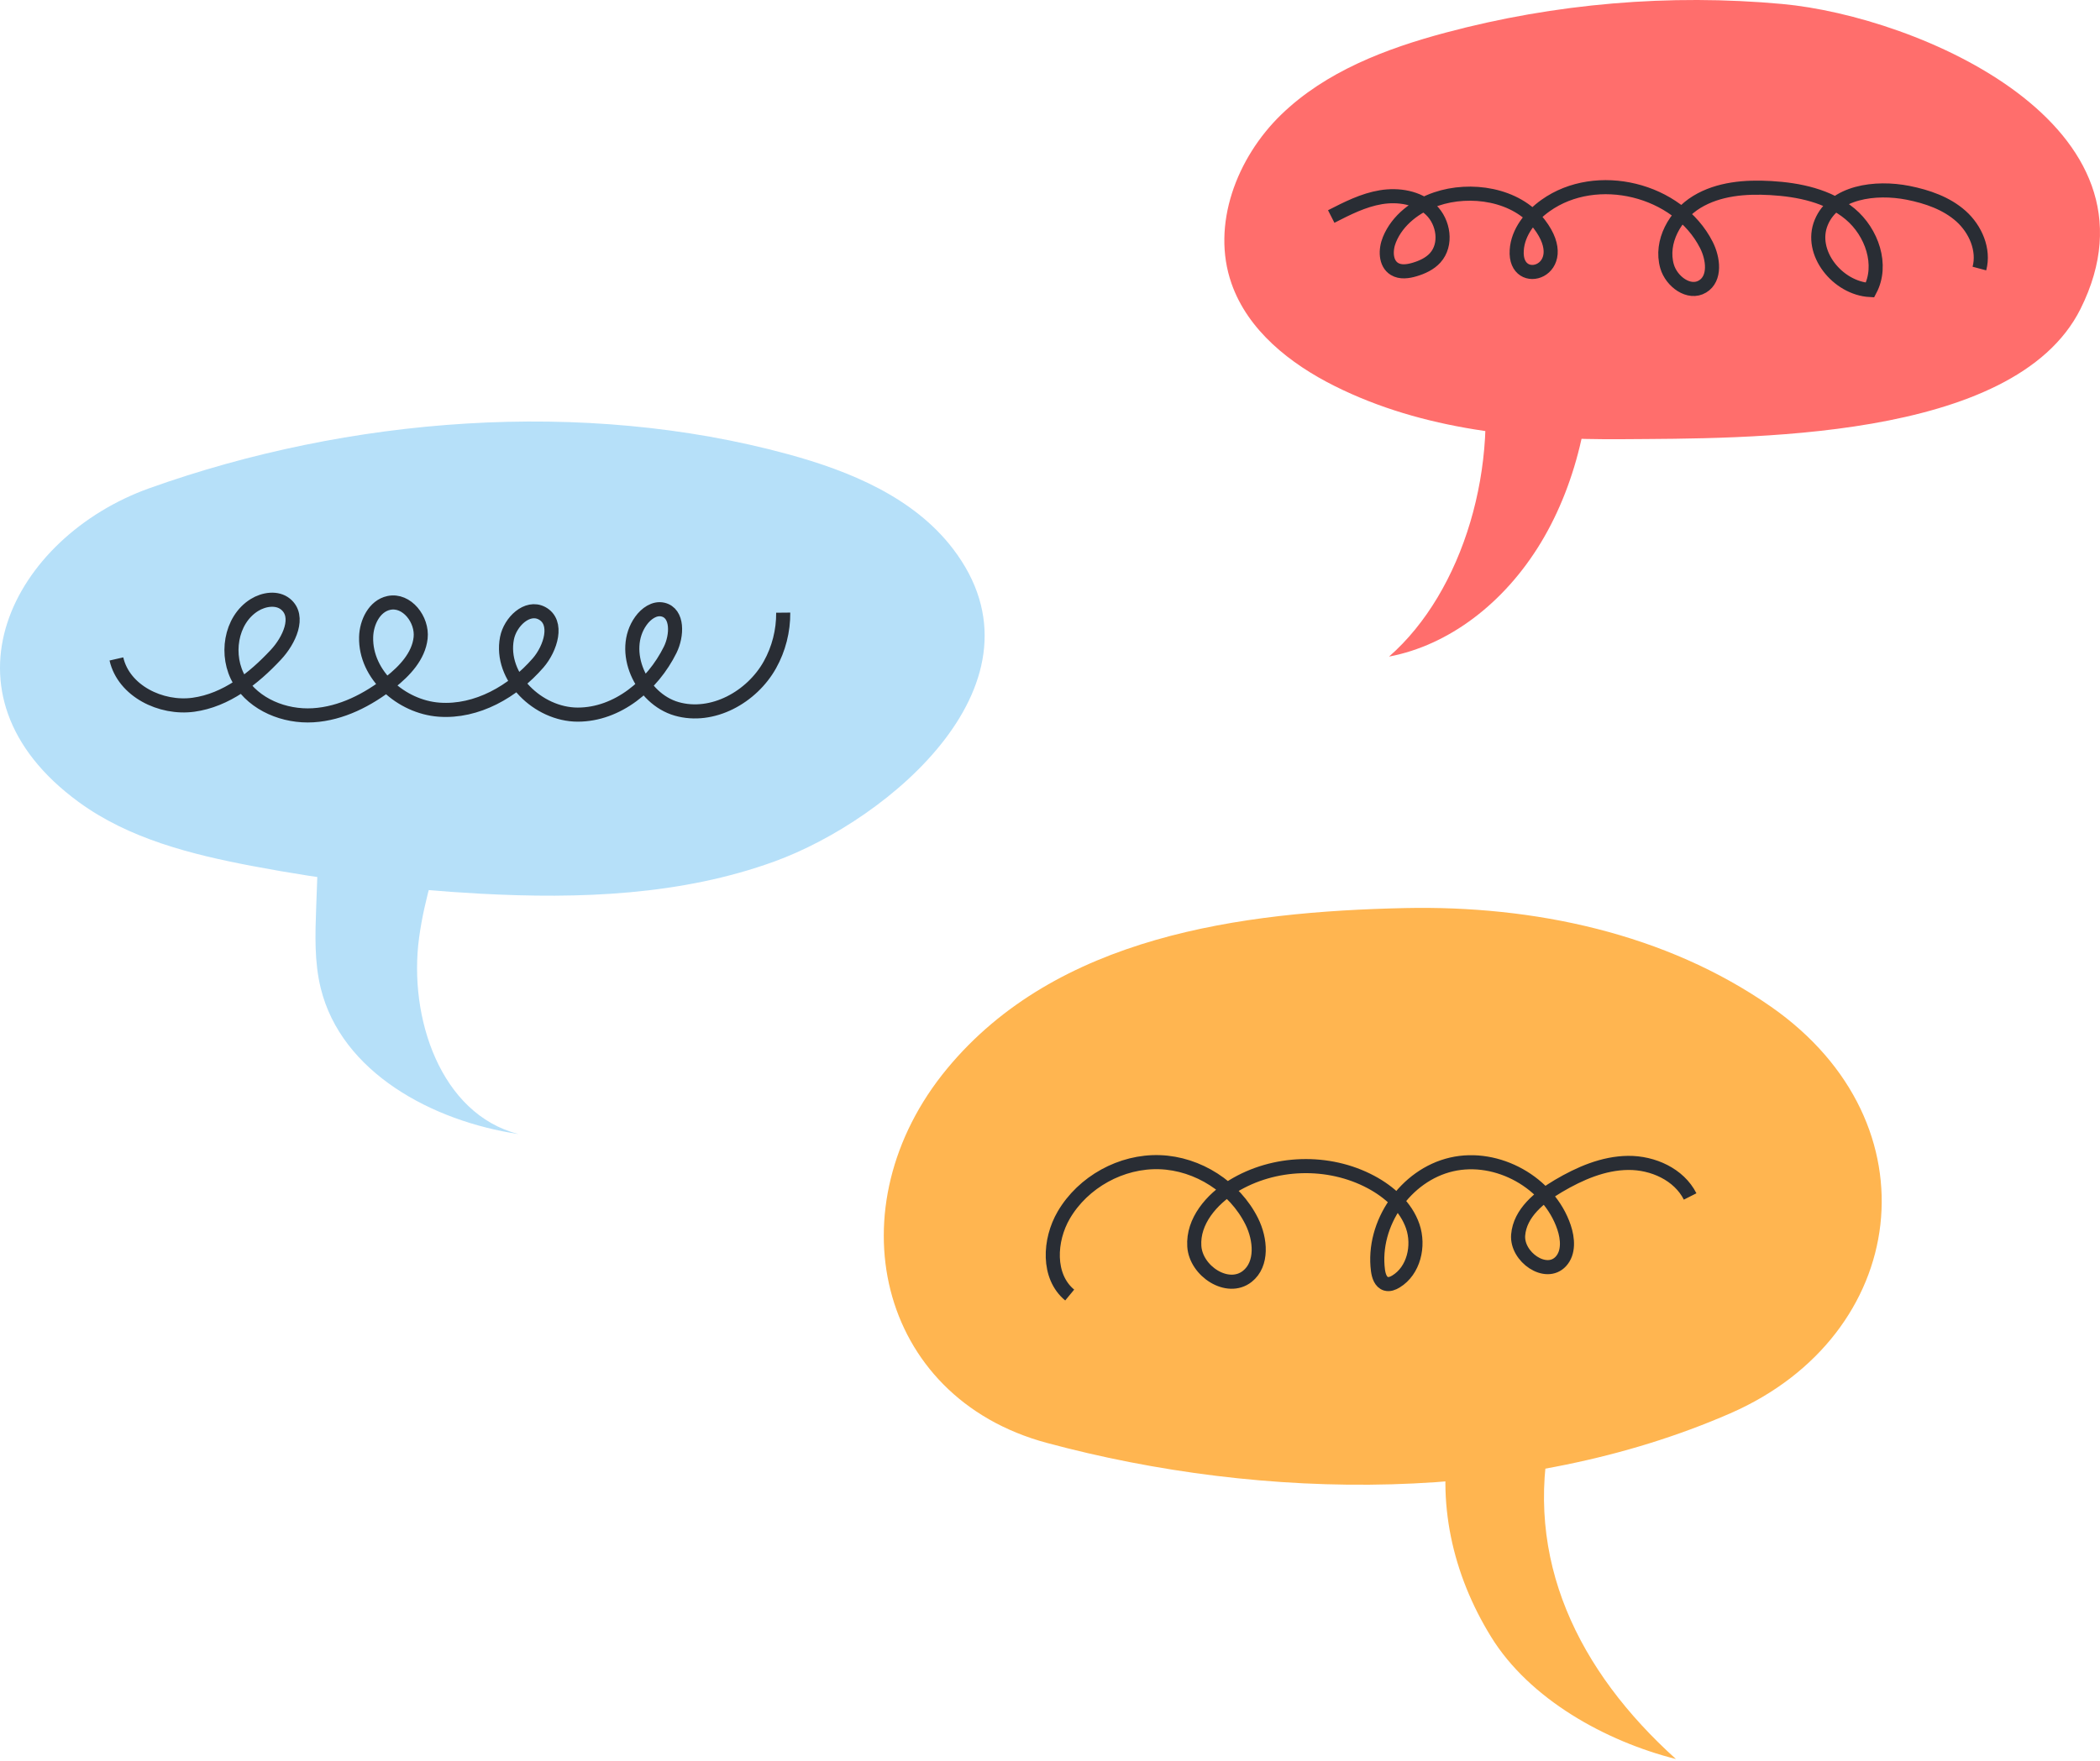 <svg width="149" height="125" viewBox="0 0 149 125" fill="none" xmlns="http://www.w3.org/2000/svg">
<path d="M67.204 75.838C74.977 66.443 88.019 64.7 99.691 64.447C108.81 64.251 118.193 66.236 125.666 71.454C137.528 79.738 135.44 94.776 122.772 100.305C107.924 106.788 89.693 106.558 74.275 102.405C62.205 99.16 59.121 85.606 67.204 75.838Z" fill="#FFB550"/>
<path d="M110.087 101.443C108.045 110.648 111.997 118.61 118.912 124.841C113.941 123.586 108.522 120.601 105.79 116.159C103.057 111.724 101.895 106.592 102.925 101.443" fill="#FFB550"/>
<path d="M75.897 91.911C74.303 90.593 74.436 88.016 75.477 86.233C76.852 83.885 79.562 82.389 82.283 82.482C84.998 82.574 87.604 84.248 88.818 86.687C89.445 87.953 89.606 89.713 88.496 90.588C87.104 91.686 84.849 90.213 84.739 88.447C84.624 86.681 85.959 85.122 87.472 84.19C90.389 82.401 94.255 82.28 97.275 83.891C98.575 84.587 99.76 85.64 100.238 87.032C100.715 88.43 100.307 90.185 99.047 90.95C98.834 91.082 98.575 91.18 98.339 91.111C97.965 91.002 97.822 90.553 97.77 90.162C97.338 86.848 99.726 83.396 102.988 82.643C106.244 81.889 109.908 83.937 110.973 87.107C111.243 87.912 111.324 88.896 110.748 89.523C109.69 90.668 107.59 89.201 107.717 87.648C107.843 86.094 109.23 84.967 110.57 84.173C112.083 83.281 113.757 82.551 115.518 82.533C117.272 82.516 119.125 83.344 119.919 84.915" stroke="#292D34" stroke-miterlimit="10"/>
<path d="M126.446 0.282C118.455 -0.448 110.332 0.242 102.583 2.313C98.331 3.447 94.062 5.075 90.904 8.135C87.746 11.196 85.922 15.965 87.378 20.119C88.54 23.45 91.537 25.82 94.695 27.396C100.949 30.526 108.14 31.227 115.136 31.17C123.679 31.101 142.893 31.377 147.617 21.925C154.117 8.9 136.128 1.168 126.446 0.282Z" fill="#FF6E6C"/>
<path d="M104.987 24.991C106.512 32.965 103.825 41.991 98.556 46.599C102.773 45.8 106.719 42.837 109.337 38.499C111.954 34.161 113.214 28.5 112.783 23.035" fill="#FF6E6C"/>
<path d="M140.443 19.059C140.799 17.725 140.166 16.264 139.137 15.343C138.107 14.423 136.743 13.957 135.392 13.686C133.073 13.226 130.116 13.611 129.219 15.792C128.338 17.926 130.381 20.457 132.682 20.584C133.625 18.806 132.814 16.477 131.272 15.188C129.731 13.899 127.642 13.462 125.635 13.347C123.834 13.243 121.935 13.393 120.394 14.331C118.852 15.268 117.782 17.167 118.282 18.904C118.593 19.98 119.847 20.912 120.802 20.331C121.734 19.767 121.567 18.358 121.072 17.385C119.059 13.422 113.277 12.006 109.659 14.589C108.6 15.343 107.697 16.465 107.616 17.759C107.426 20.596 111.776 19.255 109.216 15.907C107.582 13.773 104.32 13.301 101.898 14.129C100.471 14.618 99.154 15.608 98.584 17.006C98.291 17.713 98.285 18.686 98.941 19.088C99.367 19.347 99.907 19.267 100.385 19.123C100.92 18.962 101.455 18.714 101.829 18.3C102.68 17.362 102.439 15.763 101.524 14.889C100.609 14.014 99.223 13.79 97.974 13.997C96.726 14.204 95.581 14.791 94.454 15.366" stroke="#292D34" stroke-miterlimit="10"/>
<path d="M5.59 56.926C9.139 59.52 13.534 60.631 17.849 61.453C23.211 62.472 28.636 63.133 34.084 63.427C41.12 63.806 48.334 63.547 54.956 61.137C63.085 58.18 74.844 48.371 67.601 38.931C64.816 35.301 60.317 33.437 55.905 32.234C41.361 28.27 24.741 29.594 10.595 34.651C0.907 38.114 -4.921 49.246 5.59 56.926Z" fill="#B6E0F9"/>
<path d="M23.038 47.974C22.837 53.445 22.636 58.922 22.434 64.392C22.365 66.314 22.296 68.264 22.757 70.134C24.229 76.123 30.678 79.569 36.776 80.484C31.259 79.068 28.97 72.205 29.735 66.556C30.5 60.912 33.313 55.706 34.176 50.074" fill="#B6E0F9"/>
<path d="M8.259 46.766C8.777 49.038 11.418 50.333 13.725 50.017C16.032 49.7 17.988 48.17 19.575 46.467C20.513 45.466 21.324 43.746 20.26 42.877C19.65 42.382 18.718 42.526 18.051 42.94C16.336 44.005 15.957 46.57 17.004 48.296C18.051 50.022 20.197 50.885 22.21 50.764C24.224 50.644 26.111 49.671 27.693 48.423C28.717 47.612 29.701 46.57 29.844 45.276C29.988 43.976 28.866 42.52 27.589 42.791C26.565 43.009 26.001 44.172 25.978 45.218C25.909 47.905 28.475 50.172 31.156 50.367C33.837 50.563 36.42 49.073 38.18 47.048C39.072 46.018 39.653 44.16 38.451 43.521C37.404 42.969 36.196 44.137 35.971 45.299C35.436 48.06 38.18 50.718 40.993 50.718C43.807 50.718 46.303 48.642 47.552 46.116C48.047 45.115 48.121 43.516 47.034 43.263C46.43 43.124 45.837 43.556 45.475 44.062C43.939 46.202 45.481 49.585 48.012 50.31C50.543 51.035 53.345 49.481 54.628 47.18C55.255 46.058 55.583 44.77 55.571 43.481" stroke="#292D34" stroke-miterlimit="10"/>
</svg>
